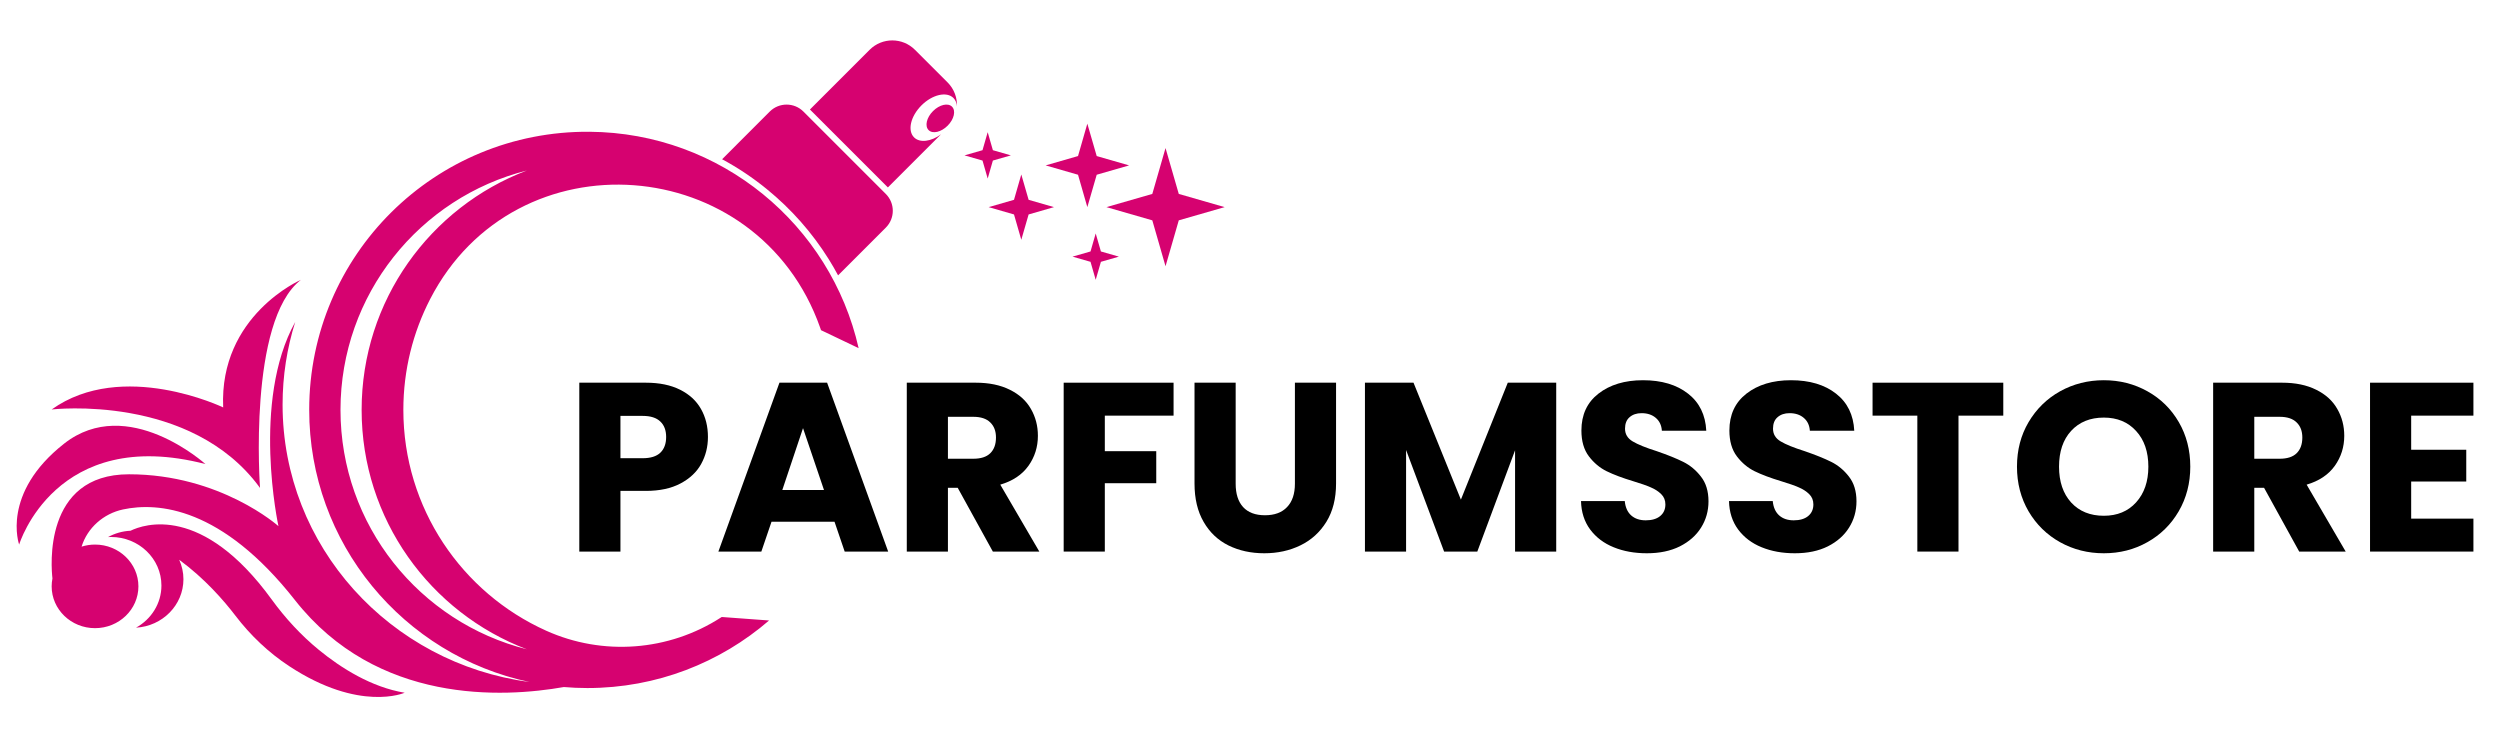 <svg version="1.0" preserveAspectRatio="xMidYMid meet" height="120" viewBox="0 0 300 90" zoomAndPan="magnify" width="400" xmlns:xlink="http://www.w3.org/1999/xlink" xmlns="http://www.w3.org/2000/svg"><defs><g></g><clipPath id="6a7ec065a2"><path clip-rule="nonzero" d="M 97 4.473 L 115 4.473 L 115 23 L 97 23 Z M 97 4.473"></path></clipPath></defs><path fill-rule="nonzero" fill-opacity="1" d="M 32.594 71.926 C 24.262 60.473 17.273 62.906 15.664 63.688 C 14.684 63.734 13.77 64.004 12.965 64.449 C 13.086 64.441 13.203 64.438 13.324 64.438 C 16.664 64.438 19.371 67.047 19.371 70.262 C 19.371 72.426 18.145 74.312 16.324 75.32 C 19.496 75.141 22.012 72.605 22.012 69.504 C 22.012 68.676 21.828 67.887 21.504 67.172 C 24.566 69.418 26.871 72.074 28.25 73.879 C 30.051 76.238 32.215 78.301 34.691 79.93 C 43.18 85.52 48.562 83.129 48.562 83.129 C 44.559 82.461 40.938 80.172 38.266 77.988 C 36.117 76.23 34.23 74.176 32.594 71.926" fill="#d60270"></path><path fill-rule="nonzero" fill-opacity="1" d="M 24.652 55.688 C 24.652 55.688 15.316 47.254 7.703 53.23 C 0.086 59.207 2.297 65.348 2.297 65.348 C 2.297 65.348 6.637 51.02 24.652 55.688" fill="#d60270"></path><path fill-rule="nonzero" fill-opacity="1" d="M 31.203 58.551 C 31.203 58.551 29.727 38.492 36.113 33.578 C 36.113 33.578 26.289 37.836 26.781 48.891 C 26.781 48.891 14.688 43.078 6.199 49.137 C 6.199 49.137 22.934 47.172 31.203 58.551" fill="#d60270"></path><g clip-path="url(#6a7ec065a2)"><path fill-rule="nonzero" fill-opacity="1" d="M 109.793 5.977 C 108.293 4.473 105.859 4.473 104.355 5.977 L 97.191 13.141 L 106.547 22.492 L 112.926 16.113 C 111.734 16.992 110.383 17.18 109.688 16.484 C 108.871 15.672 109.27 13.953 110.574 12.648 C 111.879 11.344 113.598 10.945 114.414 11.758 C 114.672 12.02 114.809 12.375 114.832 12.777 C 114.875 11.738 114.504 10.684 113.711 9.891 L 109.793 5.977" fill="#d60270"></path></g><path fill-rule="nonzero" fill-opacity="1" d="M 111.961 13.332 C 111.188 14.105 110.949 15.129 111.434 15.613 C 111.918 16.098 112.941 15.859 113.715 15.082 C 114.492 14.309 114.727 13.285 114.242 12.801 C 113.758 12.316 112.738 12.555 111.961 13.332" fill="#d60270"></path><path fill-rule="nonzero" fill-opacity="1" d="M 96.41 13.387 C 95.297 12.273 93.488 12.273 92.371 13.387 L 86.652 19.109 C 88.547 20.129 90.344 21.328 92.027 22.703 C 94.949 25.082 97.445 27.906 99.441 31.094 C 99.84 31.73 100.215 32.383 100.57 33.043 L 106.301 27.312 C 107.414 26.199 107.414 24.391 106.301 23.277 L 96.41 13.387" fill="#d60270"></path><path fill-rule="nonzero" fill-opacity="1" d="M 43.395 49.188 C 43.395 62.316 51.633 73.52 63.223 77.914 C 50.371 74.676 40.859 63.043 40.859 49.188 C 40.859 35.332 50.371 23.699 63.223 20.461 C 51.633 24.855 43.395 36.059 43.395 49.188 Z M 70.742 15.812 C 52.18 15.668 37.125 30.586 37.105 49.148 C 37.086 65.219 48.426 78.645 63.539 81.84 C 46.809 79.621 33.91 65.566 33.91 48.555 C 33.91 45.102 34.441 41.773 35.426 38.637 C 30.141 48.168 33.414 63.137 33.414 63.137 C 33.414 63.137 26.453 56.914 15.48 56.914 C 5.121 56.914 6.148 68.148 6.293 69.41 C 6.234 69.719 6.199 70.039 6.199 70.363 C 6.199 73.133 8.531 75.379 11.402 75.379 C 14.277 75.379 16.609 73.133 16.609 70.363 C 16.609 67.594 14.277 65.348 11.402 65.348 C 10.84 65.348 10.297 65.438 9.789 65.598 C 10.488 63.344 12.41 61.637 14.766 61.133 C 18.945 60.242 26.598 60.824 35.402 72.023 C 45.242 84.535 60.402 83.727 67.66 82.445 C 68.59 82.523 69.531 82.566 70.48 82.566 C 78.816 82.566 86.438 79.508 92.289 74.457 L 86.609 74.039 C 86.578 74.059 86.547 74.078 86.516 74.098 C 80.25 78.141 72.344 78.746 65.539 75.684 C 55.438 71.141 48.402 60.984 48.402 49.188 C 48.402 44.398 49.562 39.883 51.613 35.898 C 61.875 15.992 90.973 18.207 98.422 39.328 C 98.457 39.426 98.492 39.523 98.523 39.621 L 103.035 41.777 C 99.684 26.992 86.516 15.93 70.742 15.812" fill="#d60270"></path><path fill-rule="nonzero" fill-opacity="1" d="M 121.305 18.645 L 119.145 18.023 L 118.523 15.863 L 117.902 18.023 L 115.742 18.645 L 117.902 19.266 L 118.523 21.426 L 119.145 19.266 L 121.305 18.645" fill="#d60270"></path><path fill-rule="nonzero" fill-opacity="1" d="M 131.484 28.016 L 130.863 30.176 L 128.703 30.797 L 130.863 31.418 L 131.484 33.578 L 132.109 31.418 L 134.266 30.797 L 132.109 30.176 L 131.484 28.016" fill="#d60270"></path><path fill-rule="nonzero" fill-opacity="1" d="M 130.48 24.855 L 131.605 20.969 L 135.492 19.848 L 131.605 18.727 L 130.48 14.84 L 129.363 18.727 L 125.477 19.848 L 129.363 20.969 L 130.48 24.855" fill="#d60270"></path><path fill-rule="nonzero" fill-opacity="1" d="M 141.453 23.27 L 139.863 17.766 L 138.277 23.27 L 132.773 24.855 L 138.277 26.441 L 139.863 31.949 L 141.453 26.441 L 146.957 24.855 L 141.453 23.27" fill="#d60270"></path><path fill-rule="nonzero" fill-opacity="1" d="M 122.555 20.938 L 121.68 23.977 L 118.637 24.855 L 121.68 25.734 L 122.555 28.773 L 123.434 25.734 L 126.477 24.855 L 123.434 23.977 L 122.555 20.938" fill="#d60270"></path><g fill-opacity="1" fill="#000000"><g transform="translate(67.719, 66.189)"><g><path d="M 17.234 -13.75 C 17.234 -12.57 16.961 -11.492 16.422 -10.516 C 15.891 -9.547 15.062 -8.766 13.938 -8.172 C 12.82 -7.578 11.438 -7.281 9.781 -7.281 L 6.734 -7.281 L 6.734 0 L 1.797 0 L 1.797 -20.266 L 9.781 -20.266 C 11.406 -20.266 12.773 -19.984 13.891 -19.422 C 15.004 -18.867 15.836 -18.102 16.391 -17.125 C 16.953 -16.145 17.234 -15.02 17.234 -13.75 Z M 9.406 -11.203 C 10.352 -11.203 11.055 -11.422 11.516 -11.859 C 11.984 -12.305 12.219 -12.938 12.219 -13.75 C 12.219 -14.551 11.984 -15.172 11.516 -15.609 C 11.055 -16.055 10.352 -16.281 9.406 -16.281 L 6.734 -16.281 L 6.734 -11.203 Z M 9.406 -11.203"></path></g></g></g><g fill-opacity="1" fill="#000000"><g transform="translate(85.737, 66.189)"><g><path d="M 14.406 -3.578 L 6.844 -3.578 L 5.625 0 L 0.469 0 L 7.797 -20.266 L 13.516 -20.266 L 20.844 0 L 15.625 0 Z M 13.141 -7.391 L 10.625 -14.812 L 8.141 -7.391 Z M 13.141 -7.391"></path></g></g></g><g fill-opacity="1" fill="#000000"><g transform="translate(107.017, 66.189)"><g><path d="M 12.125 0 L 7.906 -7.656 L 6.734 -7.656 L 6.734 0 L 1.797 0 L 1.797 -20.266 L 10.078 -20.266 C 11.672 -20.266 13.031 -19.984 14.156 -19.422 C 15.289 -18.867 16.133 -18.102 16.688 -17.125 C 17.25 -16.156 17.531 -15.078 17.531 -13.891 C 17.531 -12.547 17.148 -11.344 16.391 -10.281 C 15.629 -9.219 14.504 -8.469 13.016 -8.031 L 17.703 0 Z M 6.734 -11.141 L 9.781 -11.141 C 10.688 -11.141 11.363 -11.359 11.812 -11.797 C 12.27 -12.242 12.5 -12.875 12.5 -13.688 C 12.5 -14.457 12.27 -15.062 11.812 -15.5 C 11.363 -15.945 10.688 -16.172 9.781 -16.172 L 6.734 -16.172 Z M 6.734 -11.141"></path></g></g></g><g fill-opacity="1" fill="#000000"><g transform="translate(125.844, 66.189)"><g><path d="M 14.984 -20.266 L 14.984 -16.312 L 6.734 -16.312 L 6.734 -12.047 L 12.906 -12.047 L 12.906 -8.203 L 6.734 -8.203 L 6.734 0 L 1.797 0 L 1.797 -20.266 Z M 14.984 -20.266"></path></g></g></g><g fill-opacity="1" fill="#000000"><g transform="translate(141.639, 66.189)"><g><path d="M 6.641 -20.266 L 6.641 -8.141 C 6.641 -6.93 6.938 -6 7.531 -5.344 C 8.133 -4.688 9.008 -4.359 10.156 -4.359 C 11.312 -4.359 12.195 -4.688 12.812 -5.344 C 13.438 -6 13.75 -6.93 13.75 -8.141 L 13.75 -20.266 L 18.688 -20.266 L 18.688 -8.172 C 18.688 -6.359 18.301 -4.828 17.531 -3.578 C 16.758 -2.328 15.723 -1.383 14.422 -0.75 C 13.117 -0.113 11.672 0.203 10.078 0.203 C 8.484 0.203 7.051 -0.109 5.781 -0.734 C 4.52 -1.359 3.523 -2.301 2.797 -3.562 C 2.066 -4.82 1.703 -6.359 1.703 -8.172 L 1.703 -20.266 Z M 6.641 -20.266"></path></g></g></g><g fill-opacity="1" fill="#000000"><g transform="translate(161.996, 66.189)"><g><path d="M 24.75 -20.266 L 24.75 0 L 19.812 0 L 19.812 -12.156 L 15.281 0 L 11.297 0 L 6.734 -12.188 L 6.734 0 L 1.797 0 L 1.797 -20.266 L 7.625 -20.266 L 13.312 -6.234 L 18.938 -20.266 Z M 24.75 -20.266"></path></g></g></g><g fill-opacity="1" fill="#000000"><g transform="translate(188.503, 66.189)"><g><path d="M 9.125 0.203 C 7.645 0.203 6.316 -0.035 5.141 -0.516 C 3.961 -0.992 3.02 -1.707 2.312 -2.656 C 1.613 -3.602 1.25 -4.738 1.219 -6.062 L 6.469 -6.062 C 6.539 -5.312 6.797 -4.738 7.234 -4.344 C 7.68 -3.945 8.266 -3.75 8.984 -3.75 C 9.711 -3.75 10.285 -3.914 10.703 -4.25 C 11.129 -4.594 11.344 -5.062 11.344 -5.656 C 11.344 -6.156 11.176 -6.566 10.844 -6.891 C 10.508 -7.223 10.094 -7.492 9.594 -7.703 C 9.102 -7.922 8.406 -8.164 7.5 -8.438 C 6.195 -8.832 5.129 -9.234 4.297 -9.641 C 3.473 -10.047 2.758 -10.645 2.156 -11.438 C 1.562 -12.227 1.266 -13.258 1.266 -14.531 C 1.266 -16.414 1.945 -17.891 3.312 -18.953 C 4.688 -20.023 6.469 -20.562 8.656 -20.562 C 10.895 -20.562 12.695 -20.023 14.062 -18.953 C 15.426 -17.891 16.156 -16.406 16.25 -14.5 L 10.922 -14.5 C 10.879 -15.156 10.633 -15.672 10.188 -16.047 C 9.75 -16.422 9.18 -16.609 8.484 -16.609 C 7.891 -16.609 7.41 -16.445 7.047 -16.125 C 6.68 -15.812 6.5 -15.352 6.5 -14.75 C 6.5 -14.094 6.805 -13.582 7.422 -13.219 C 8.035 -12.852 9 -12.461 10.312 -12.047 C 11.613 -11.598 12.672 -11.172 13.484 -10.766 C 14.305 -10.359 15.016 -9.77 15.609 -9 C 16.211 -8.238 16.516 -7.25 16.516 -6.031 C 16.516 -4.875 16.219 -3.82 15.625 -2.875 C 15.039 -1.938 14.191 -1.188 13.078 -0.625 C 11.961 -0.07 10.645 0.203 9.125 0.203 Z M 9.125 0.203"></path></g></g></g><g fill-opacity="1" fill="#000000"><g transform="translate(206.261, 66.189)"><g><path d="M 9.125 0.203 C 7.645 0.203 6.316 -0.035 5.141 -0.516 C 3.961 -0.992 3.02 -1.707 2.312 -2.656 C 1.613 -3.602 1.25 -4.738 1.219 -6.062 L 6.469 -6.062 C 6.539 -5.312 6.797 -4.738 7.234 -4.344 C 7.68 -3.945 8.266 -3.75 8.984 -3.75 C 9.711 -3.75 10.285 -3.914 10.703 -4.25 C 11.129 -4.594 11.344 -5.062 11.344 -5.656 C 11.344 -6.156 11.176 -6.566 10.844 -6.891 C 10.508 -7.223 10.094 -7.492 9.594 -7.703 C 9.102 -7.922 8.406 -8.164 7.5 -8.438 C 6.195 -8.832 5.129 -9.234 4.297 -9.641 C 3.473 -10.047 2.758 -10.645 2.156 -11.438 C 1.562 -12.227 1.266 -13.258 1.266 -14.531 C 1.266 -16.414 1.945 -17.891 3.312 -18.953 C 4.688 -20.023 6.469 -20.562 8.656 -20.562 C 10.895 -20.562 12.695 -20.023 14.062 -18.953 C 15.426 -17.891 16.156 -16.406 16.25 -14.5 L 10.922 -14.5 C 10.879 -15.156 10.633 -15.672 10.188 -16.047 C 9.75 -16.422 9.18 -16.609 8.484 -16.609 C 7.891 -16.609 7.41 -16.445 7.047 -16.125 C 6.68 -15.812 6.5 -15.352 6.5 -14.75 C 6.5 -14.094 6.805 -13.582 7.422 -13.219 C 8.035 -12.852 9 -12.461 10.312 -12.047 C 11.613 -11.598 12.672 -11.172 13.484 -10.766 C 14.305 -10.359 15.016 -9.77 15.609 -9 C 16.211 -8.238 16.516 -7.25 16.516 -6.031 C 16.516 -4.875 16.219 -3.82 15.625 -2.875 C 15.039 -1.938 14.191 -1.188 13.078 -0.625 C 11.961 -0.07 10.645 0.203 9.125 0.203 Z M 9.125 0.203"></path></g></g></g><g fill-opacity="1" fill="#000000"><g transform="translate(224.019, 66.189)"><g><path d="M 16.375 -20.266 L 16.375 -16.312 L 11 -16.312 L 11 0 L 6.062 0 L 6.062 -16.312 L 0.688 -16.312 L 0.688 -20.266 Z M 16.375 -20.266"></path></g></g></g><g fill-opacity="1" fill="#000000"><g transform="translate(241.084, 66.189)"><g><path d="M 11.375 0.203 C 9.469 0.203 7.719 -0.238 6.125 -1.125 C 4.539 -2.008 3.281 -3.242 2.344 -4.828 C 1.414 -6.422 0.953 -8.207 0.953 -10.188 C 0.953 -12.176 1.414 -13.957 2.344 -15.531 C 3.281 -17.113 4.539 -18.348 6.125 -19.234 C 7.719 -20.117 9.469 -20.562 11.375 -20.562 C 13.281 -20.562 15.023 -20.117 16.609 -19.234 C 18.203 -18.348 19.457 -17.113 20.375 -15.531 C 21.289 -13.957 21.75 -12.176 21.75 -10.188 C 21.75 -8.207 21.285 -6.422 20.359 -4.828 C 19.43 -3.242 18.176 -2.008 16.594 -1.125 C 15.02 -0.238 13.281 0.203 11.375 0.203 Z M 11.375 -4.297 C 12.988 -4.297 14.281 -4.832 15.25 -5.906 C 16.227 -6.988 16.719 -8.414 16.719 -10.188 C 16.719 -11.977 16.227 -13.406 15.25 -14.469 C 14.281 -15.539 12.988 -16.078 11.375 -16.078 C 9.738 -16.078 8.43 -15.547 7.453 -14.484 C 6.484 -13.43 6 -12 6 -10.188 C 6 -8.395 6.484 -6.961 7.453 -5.891 C 8.43 -4.828 9.738 -4.297 11.375 -4.297 Z M 11.375 -4.297"></path></g></g></g><g fill-opacity="1" fill="#000000"><g transform="translate(263.78, 66.189)"><g><path d="M 12.125 0 L 7.906 -7.656 L 6.734 -7.656 L 6.734 0 L 1.797 0 L 1.797 -20.266 L 10.078 -20.266 C 11.672 -20.266 13.031 -19.984 14.156 -19.422 C 15.289 -18.867 16.133 -18.102 16.688 -17.125 C 17.25 -16.156 17.531 -15.078 17.531 -13.891 C 17.531 -12.547 17.148 -11.344 16.391 -10.281 C 15.629 -9.219 14.504 -8.469 13.016 -8.031 L 17.703 0 Z M 6.734 -11.141 L 9.781 -11.141 C 10.688 -11.141 11.363 -11.359 11.812 -11.797 C 12.27 -12.242 12.5 -12.875 12.5 -13.688 C 12.5 -14.457 12.27 -15.062 11.812 -15.5 C 11.363 -15.945 10.688 -16.172 9.781 -16.172 L 6.734 -16.172 Z M 6.734 -11.141"></path></g></g></g><g fill-opacity="1" fill="#000000"><g transform="translate(282.607, 66.189)"><g><path d="M 6.734 -16.312 L 6.734 -12.219 L 13.344 -12.219 L 13.344 -8.406 L 6.734 -8.406 L 6.734 -3.953 L 14.203 -3.953 L 14.203 0 L 1.797 0 L 1.797 -20.266 L 14.203 -20.266 L 14.203 -16.312 Z M 6.734 -16.312"></path></g></g></g></svg>